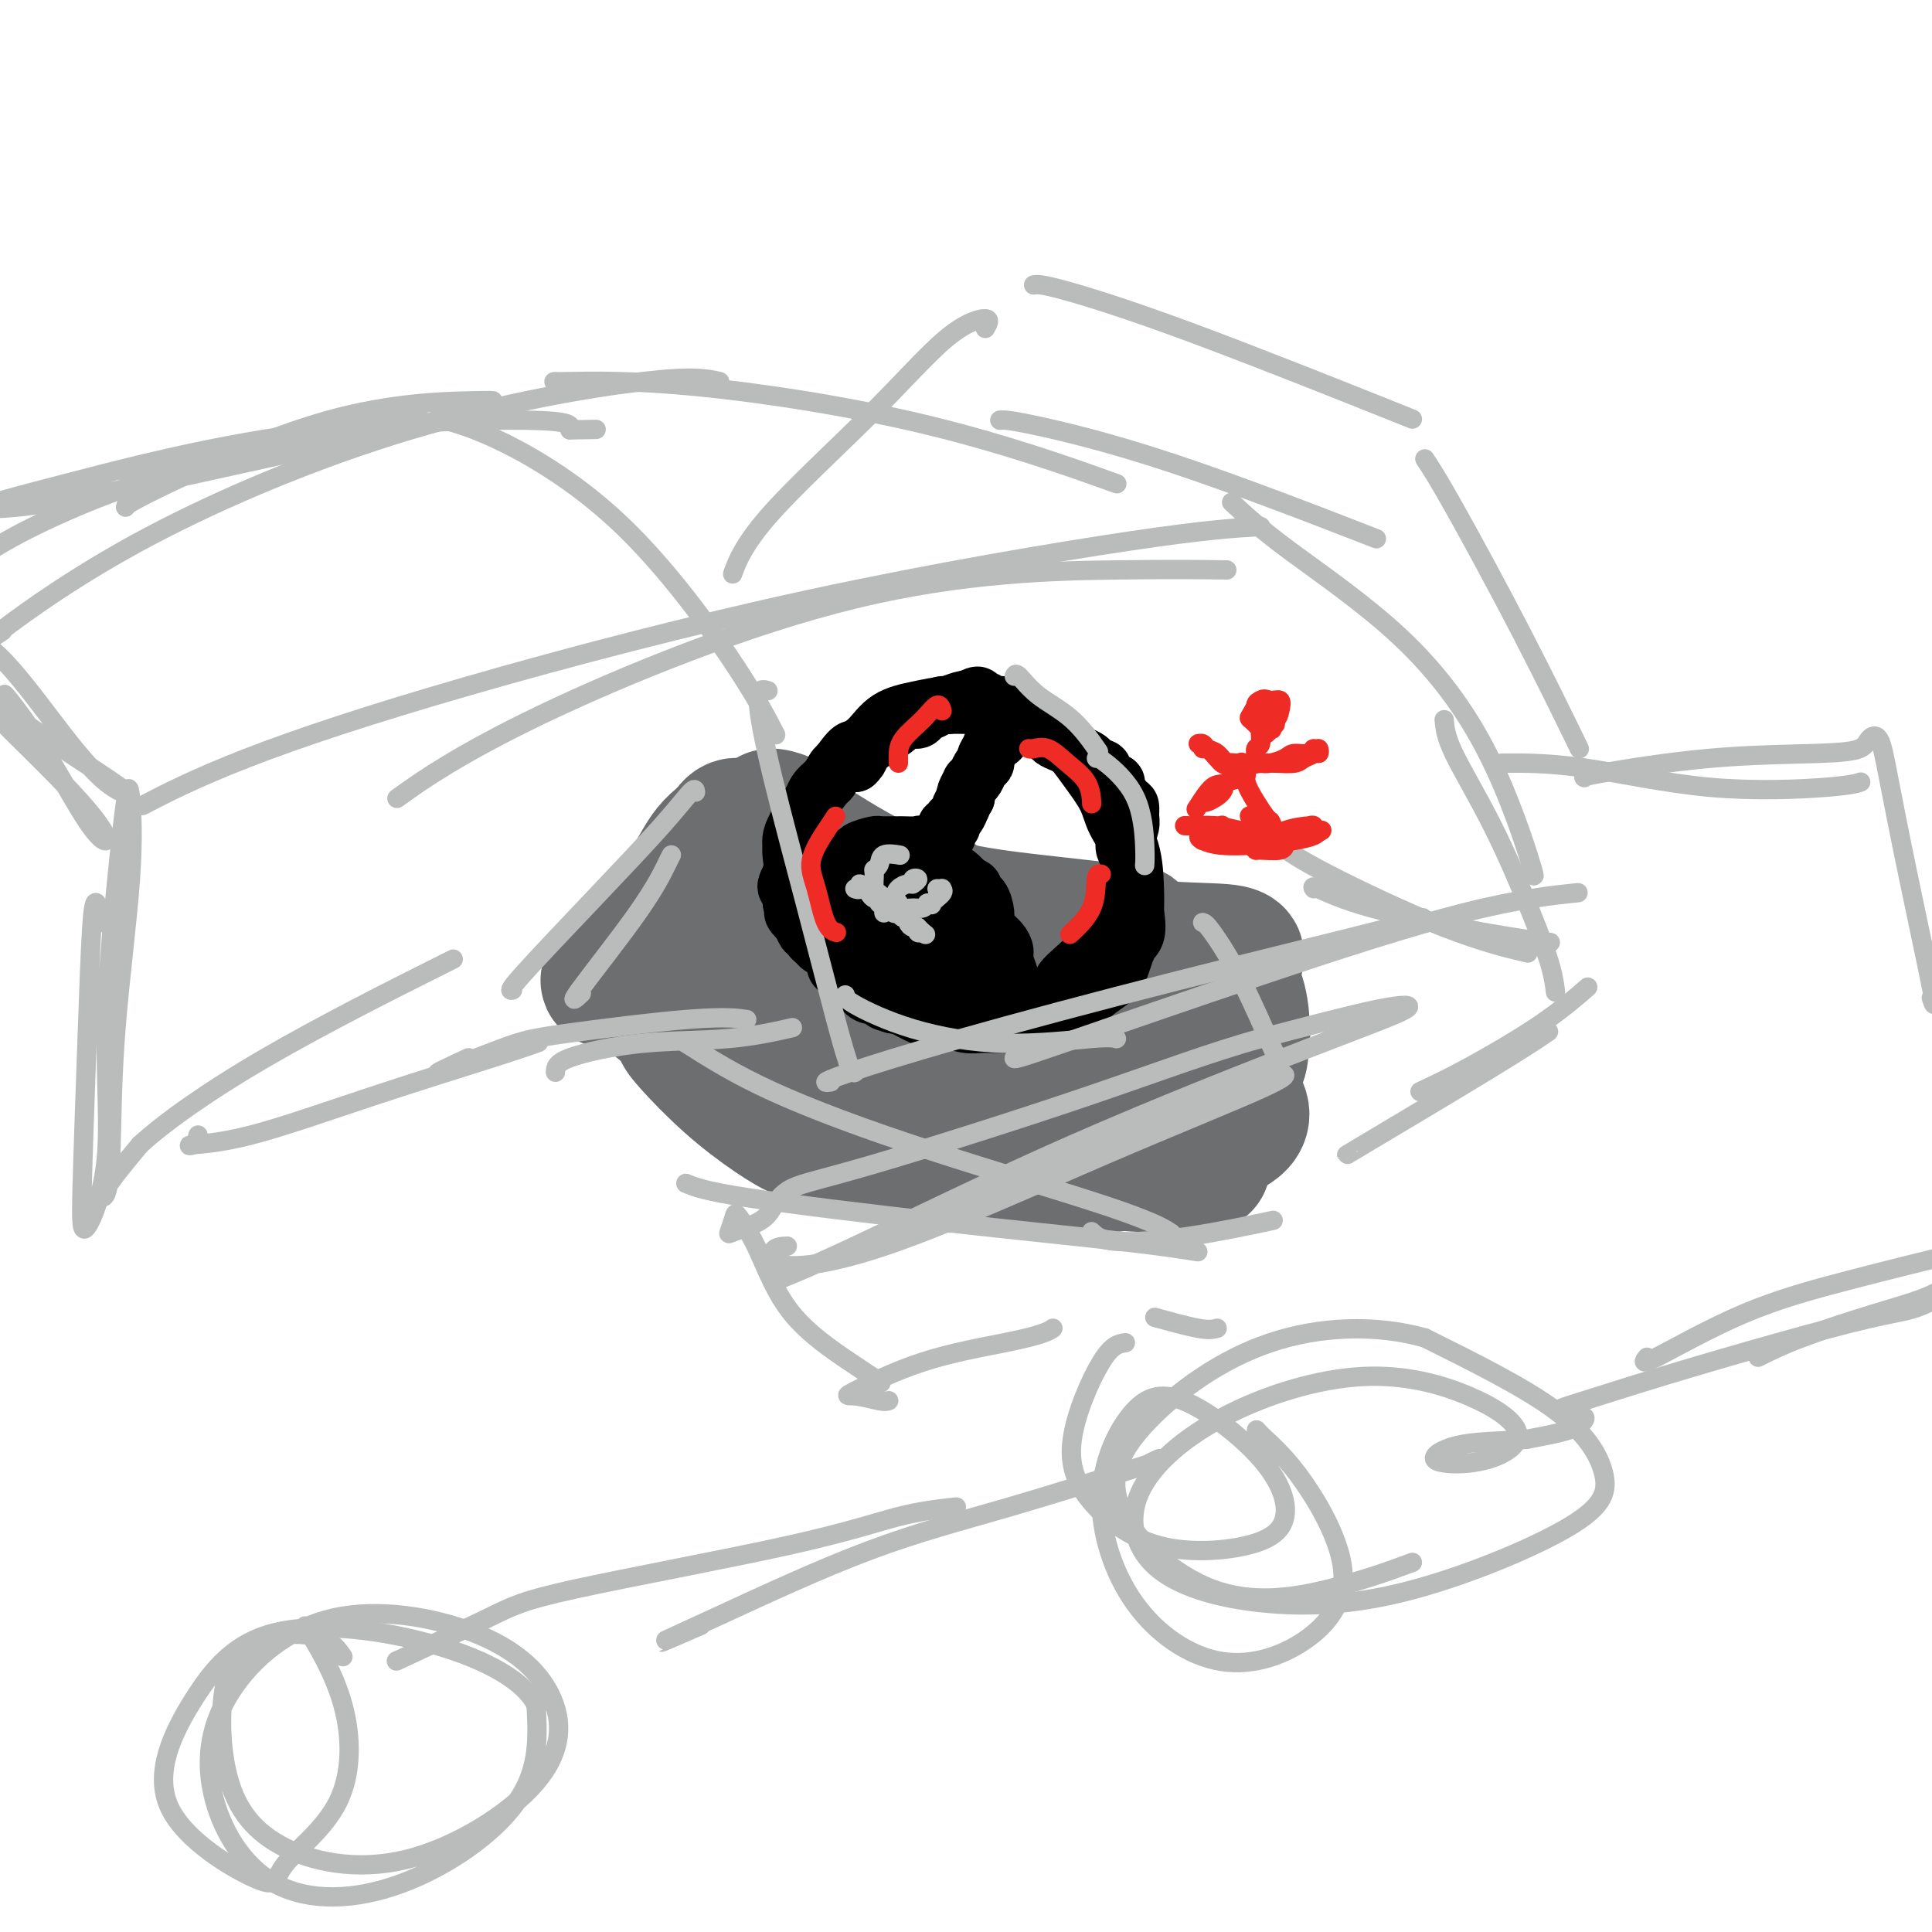 <svg viewBox='0 0 400 400' version='1.1' xmlns='http://www.w3.org/2000/svg' xmlns:xlink='http://www.w3.org/1999/xlink'><g fill='none' stroke='#6D6E70' stroke-width='28' stroke-linecap='round' stroke-linejoin='round'><path d='M164,171c-0.115,-0.298 -0.229,-0.597 -1,-1c-0.771,-0.403 -2.198,-0.912 -3,-1c-0.802,-0.088 -0.980,0.243 0,1c0.980,0.757 3.117,1.940 8,5c4.883,3.060 12.513,7.997 21,11c8.487,3.003 17.832,4.073 26,5c8.168,0.927 15.161,1.711 18,2c2.839,0.289 1.526,0.083 1,0c-0.526,-0.083 -0.263,-0.041 0,0'/><path d='M195,187c-0.506,0.085 -1.011,0.170 1,1c2.011,0.830 6.539,2.405 14,4c7.461,1.595 17.856,3.211 26,4c8.144,0.789 14.039,0.751 17,1c2.961,0.249 2.989,0.785 3,1c0.011,0.215 0.006,0.107 0,0'/><path d='M153,171c-0.542,-0.142 -1.084,-0.284 -2,1c-0.916,1.284 -2.207,3.993 -5,8c-2.793,4.007 -7.089,9.311 -9,13c-1.911,3.689 -1.438,5.762 -1,6c0.438,0.238 0.839,-1.361 1,-2c0.161,-0.639 0.080,-0.320 0,0'/><path d='M153,172c0.045,-0.276 0.091,-0.552 -1,0c-1.091,0.552 -3.318,1.933 -5,4c-1.682,2.067 -2.817,4.821 -5,8c-2.183,3.179 -5.412,6.782 -7,9c-1.588,2.218 -1.534,3.051 -1,3c0.534,-0.051 1.548,-0.987 4,-3c2.452,-2.013 6.342,-5.104 8,-7c1.658,-1.896 1.084,-2.599 0,-2c-1.084,0.599 -2.679,2.498 -5,5c-2.321,2.502 -5.368,5.606 -8,8c-2.632,2.394 -4.849,4.079 -6,5c-1.151,0.921 -1.237,1.078 -1,1c0.237,-0.078 0.795,-0.392 1,-1c0.205,-0.608 0.055,-1.510 1,-1c0.945,0.510 2.984,2.431 6,5c3.016,2.569 7.008,5.784 11,9'/><path d='M145,215c5.395,4.676 9.882,9.864 13,13c3.118,3.136 4.868,4.218 6,5c1.132,0.782 1.648,1.264 1,1c-0.648,-0.264 -2.458,-1.275 -5,-3c-2.542,-1.725 -5.814,-4.163 -9,-7c-3.186,-2.837 -6.284,-6.074 -8,-8c-1.716,-1.926 -2.049,-2.540 -2,-3c0.049,-0.460 0.481,-0.767 2,-1c1.519,-0.233 4.125,-0.392 6,-2c1.875,-1.608 3.021,-4.666 4,-8c0.979,-3.334 1.793,-6.946 2,-10c0.207,-3.054 -0.193,-5.550 -1,-6c-0.807,-0.450 -2.020,1.148 -3,4c-0.980,2.852 -1.725,6.960 -2,11c-0.275,4.040 -0.078,8.011 1,10c1.078,1.989 3.039,1.994 5,2'/><path d='M155,213c2.285,-0.927 5.497,-4.243 8,-8c2.503,-3.757 4.296,-7.955 5,-11c0.704,-3.045 0.320,-4.936 -1,-5c-1.320,-0.064 -3.576,1.698 -5,5c-1.424,3.302 -2.015,8.145 -2,13c0.015,4.855 0.635,9.721 2,12c1.365,2.279 3.476,1.971 6,1c2.524,-0.971 5.461,-2.605 8,-6c2.539,-3.395 4.680,-8.550 5,-12c0.320,-3.450 -1.181,-5.193 -3,-6c-1.819,-0.807 -3.958,-0.677 -6,2c-2.042,2.677 -3.989,7.902 -5,13c-1.011,5.098 -1.085,10.067 0,13c1.085,2.933 3.331,3.828 6,3c2.669,-0.828 5.763,-3.379 9,-7c3.237,-3.621 6.619,-8.310 10,-13'/><path d='M192,207c3.757,-5.037 3.649,-7.630 3,-10c-0.649,-2.370 -1.839,-4.517 -4,-4c-2.161,0.517 -5.291,3.699 -8,8c-2.709,4.301 -4.995,9.719 -6,14c-1.005,4.281 -0.727,7.423 1,9c1.727,1.577 4.903,1.590 8,1c3.097,-0.590 6.116,-1.782 8,-3c1.884,-1.218 2.634,-2.460 2,-3c-0.634,-0.540 -2.650,-0.377 -5,0c-2.350,0.377 -5.032,0.970 -8,2c-2.968,1.030 -6.220,2.499 -8,3c-1.780,0.501 -2.087,0.035 -1,0c1.087,-0.035 3.570,0.362 8,0c4.430,-0.362 10.808,-1.482 17,-2c6.192,-0.518 12.198,-0.434 15,0c2.802,0.434 2.401,1.217 2,2'/><path d='M216,224c5.400,0.178 -1.601,0.622 -7,2c-5.399,1.378 -9.195,3.691 -14,5c-4.805,1.309 -10.617,1.615 -14,2c-3.383,0.385 -4.337,0.848 -5,1c-0.663,0.152 -1.035,-0.007 1,0c2.035,0.007 6.477,0.181 12,0c5.523,-0.181 12.127,-0.716 17,-1c4.873,-0.284 8.017,-0.318 9,0c0.983,0.318 -0.193,0.988 -2,1c-1.807,0.012 -4.245,-0.633 -8,-1c-3.755,-0.367 -8.826,-0.457 -14,0c-5.174,0.457 -10.450,1.459 -14,2c-3.550,0.541 -5.374,0.619 -5,1c0.374,0.381 2.947,1.064 8,1c5.053,-0.064 12.587,-0.875 20,-1c7.413,-0.125 14.707,0.438 22,1'/><path d='M222,237c9.869,0.493 9.541,1.225 10,2c0.459,0.775 1.707,1.593 -1,2c-2.707,0.407 -9.367,0.402 -14,0c-4.633,-0.402 -7.239,-1.200 -10,-2c-2.761,-0.800 -5.679,-1.602 -7,-2c-1.321,-0.398 -1.047,-0.393 2,0c3.047,0.393 8.867,1.174 15,2c6.133,0.826 12.581,1.696 18,2c5.419,0.304 9.810,0.043 12,0c2.190,-0.043 2.178,0.133 2,0c-0.178,-0.133 -0.521,-0.574 -1,-1c-0.479,-0.426 -1.092,-0.838 -1,-1c0.092,-0.162 0.891,-0.074 1,0c0.109,0.074 -0.471,0.135 0,0c0.471,-0.135 1.992,-0.467 3,-2c1.008,-1.533 1.504,-4.266 2,-7'/><path d='M253,230c0.969,-3.409 0.390,-6.433 1,-9c0.610,-2.567 2.409,-4.677 3,-6c0.591,-1.323 -0.026,-1.858 0,-2c0.026,-0.142 0.696,0.108 0,2c-0.696,1.892 -2.758,5.424 -4,8c-1.242,2.576 -1.665,4.195 -2,5c-0.335,0.805 -0.582,0.795 0,0c0.582,-0.795 1.994,-2.374 3,-5c1.006,-2.626 1.605,-6.299 1,-9c-0.605,-2.701 -2.413,-4.432 -5,-5c-2.587,-0.568 -5.954,0.025 -9,2c-3.046,1.975 -5.772,5.330 -7,8c-1.228,2.670 -0.958,4.654 0,6c0.958,1.346 2.604,2.055 4,1c1.396,-1.055 2.542,-3.873 3,-6c0.458,-2.127 0.229,-3.564 0,-5'/><path d='M241,215c-0.588,-2.789 -3.557,-4.260 -7,-4c-3.443,0.260 -7.358,2.253 -10,4c-2.642,1.747 -4.009,3.249 -4,5c0.009,1.751 1.394,3.753 3,4c1.606,0.247 3.432,-1.260 5,-3c1.568,-1.740 2.879,-3.712 2,-6c-0.879,-2.288 -3.949,-4.893 -7,-6c-3.051,-1.107 -6.083,-0.717 -9,1c-2.917,1.717 -5.720,4.763 -7,8c-1.280,3.237 -1.039,6.667 1,9c2.039,2.333 5.874,3.570 9,3c3.126,-0.570 5.542,-2.945 7,-5c1.458,-2.055 1.958,-3.788 1,-6c-0.958,-2.212 -3.373,-4.903 -6,-6c-2.627,-1.097 -5.465,-0.599 -7,1c-1.535,1.599 -1.768,4.300 -2,7'/><path d='M210,221c0.770,2.641 3.695,5.744 6,7c2.305,1.256 3.989,0.665 6,-1c2.011,-1.665 4.349,-4.406 5,-7c0.651,-2.594 -0.384,-5.042 -3,-7c-2.616,-1.958 -6.814,-3.425 -10,-3c-3.186,0.425 -5.359,2.741 -6,6c-0.641,3.259 0.252,7.461 3,10c2.748,2.539 7.352,3.414 11,3c3.648,-0.414 6.341,-2.119 8,-4c1.659,-1.881 2.283,-3.939 1,-6c-1.283,-2.061 -4.473,-4.127 -7,-4c-2.527,0.127 -4.390,2.446 -4,5c0.390,2.554 3.032,5.344 6,8c2.968,2.656 6.261,5.176 9,5c2.739,-0.176 4.926,-3.050 6,-5c1.074,-1.950 1.037,-2.975 1,-4'/><path d='M242,224c0.739,-1.540 -0.914,-0.891 -2,0c-1.086,0.891 -1.604,2.025 0,4c1.604,1.975 5.331,4.791 8,6c2.669,1.209 4.279,0.810 6,0c1.721,-0.810 3.551,-2.033 3,-4c-0.551,-1.967 -3.485,-4.680 -6,-6c-2.515,-1.320 -4.611,-1.247 -6,-1c-1.389,0.247 -2.072,0.669 -2,2c0.072,1.331 0.898,3.573 2,5c1.102,1.427 2.479,2.040 3,2c0.521,-0.040 0.187,-0.733 0,-2c-0.187,-1.267 -0.227,-3.107 -1,-5c-0.773,-1.893 -2.279,-3.837 -3,-5c-0.721,-1.163 -0.656,-1.544 0,-1c0.656,0.544 1.902,2.013 3,3c1.098,0.987 2.049,1.494 3,2'/><path d='M250,224c1.318,0.469 1.612,-0.359 2,-2c0.388,-1.641 0.869,-4.094 0,-7c-0.869,-2.906 -3.088,-6.266 -4,-8c-0.912,-1.734 -0.518,-1.844 0,-1c0.518,0.844 1.159,2.640 2,5c0.841,2.360 1.881,5.282 3,7c1.119,1.718 2.318,2.230 3,2c0.682,-0.230 0.846,-1.204 1,-3c0.154,-1.796 0.297,-4.415 0,-7c-0.297,-2.585 -1.035,-5.135 -2,-6c-0.965,-0.865 -2.157,-0.046 -2,2c0.157,2.046 1.664,5.319 2,9c0.336,3.681 -0.497,7.770 -1,10c-0.503,2.230 -0.674,2.600 -1,3c-0.326,0.400 -0.807,0.828 -1,1c-0.193,0.172 -0.096,0.086 0,0'/></g>
<g fill='none' stroke='#000000' stroke-width='12' stroke-linecap='round' stroke-linejoin='round'><path d='M167,188c-0.339,-0.031 -0.678,-0.063 -1,0c-0.322,0.063 -0.626,0.220 -1,0c-0.374,-0.220 -0.819,-0.817 -1,-1c-0.181,-0.183 -0.097,0.048 0,0c0.097,-0.048 0.209,-0.376 0,-1c-0.209,-0.624 -0.737,-1.544 -1,-2c-0.263,-0.456 -0.260,-0.447 0,-1c0.260,-0.553 0.779,-1.669 1,-3c0.221,-1.331 0.145,-2.876 0,-4c-0.145,-1.124 -0.359,-1.826 0,-3c0.359,-1.174 1.292,-2.820 2,-4c0.708,-1.180 1.191,-1.895 2,-3c0.809,-1.105 1.946,-2.602 3,-4c1.054,-1.398 2.027,-2.699 3,-4'/><path d='M174,158c2.089,-2.936 2.311,-2.776 3,-3c0.689,-0.224 1.845,-0.830 3,-2c1.155,-1.170 2.307,-2.902 4,-4c1.693,-1.098 3.925,-1.561 6,-2c2.075,-0.439 3.992,-0.856 6,-1c2.008,-0.144 4.105,-0.017 6,0c1.895,0.017 3.587,-0.076 5,0c1.413,0.076 2.546,0.323 4,1c1.454,0.677 3.228,1.786 5,3c1.772,1.214 3.543,2.533 5,4c1.457,1.467 2.601,3.081 4,5c1.399,1.919 3.055,4.144 4,6c0.945,1.856 1.181,3.343 2,5c0.819,1.657 2.220,3.485 3,6c0.780,2.515 0.937,5.719 1,8c0.063,2.281 0.031,3.641 0,5'/><path d='M235,189c0.803,4.809 -0.188,4.830 -1,6c-0.812,1.170 -1.444,3.489 -2,5c-0.556,1.511 -1.038,2.212 -2,3c-0.962,0.788 -2.406,1.661 -4,3c-1.594,1.339 -3.337,3.143 -5,4c-1.663,0.857 -3.246,0.765 -5,1c-1.754,0.235 -3.679,0.796 -5,1c-1.321,0.204 -2.037,0.051 -3,0c-0.963,-0.051 -2.173,0.001 -3,0c-0.827,-0.001 -1.273,-0.055 -2,0c-0.727,0.055 -1.736,0.217 -3,0c-1.264,-0.217 -2.783,-0.815 -4,-1c-1.217,-0.185 -2.130,0.043 -3,0c-0.870,-0.043 -1.696,-0.358 -3,-1c-1.304,-0.642 -3.087,-1.612 -4,-2c-0.913,-0.388 -0.957,-0.194 -1,0'/><path d='M185,208c-2.737,-0.778 -2.080,-0.724 -2,-1c0.080,-0.276 -0.416,-0.882 -1,-1c-0.584,-0.118 -1.255,0.252 -2,0c-0.745,-0.252 -1.562,-1.127 -2,-2c-0.438,-0.873 -0.495,-1.743 -1,-2c-0.505,-0.257 -1.458,0.100 -2,0c-0.542,-0.100 -0.674,-0.657 -1,-1c-0.326,-0.343 -0.847,-0.473 -1,-1c-0.153,-0.527 0.060,-1.450 0,-2c-0.060,-0.550 -0.394,-0.726 -1,-1c-0.606,-0.274 -1.486,-0.646 -2,-1c-0.514,-0.354 -0.663,-0.689 -1,-1c-0.337,-0.311 -0.864,-0.599 -1,-1c-0.136,-0.401 0.117,-0.916 0,-1c-0.117,-0.084 -0.605,0.262 -1,0c-0.395,-0.262 -0.698,-1.131 -1,-2'/><path d='M166,191c-3.100,-3.008 -1.349,-2.026 -1,-2c0.349,0.026 -0.705,-0.902 -1,-2c-0.295,-1.098 0.168,-2.366 0,-3c-0.168,-0.634 -0.968,-0.634 -1,-1c-0.032,-0.366 0.703,-1.099 1,-2c0.297,-0.901 0.156,-1.970 0,-3c-0.156,-1.030 -0.327,-2.023 0,-3c0.327,-0.977 1.152,-1.939 2,-3c0.848,-1.061 1.719,-2.220 2,-3c0.281,-0.780 -0.028,-1.182 0,-2c0.028,-0.818 0.392,-2.051 1,-3c0.608,-0.949 1.461,-1.613 2,-2c0.539,-0.387 0.763,-0.495 1,-1c0.237,-0.505 0.487,-1.405 1,-2c0.513,-0.595 1.289,-0.884 2,-1c0.711,-0.116 1.355,-0.058 2,0'/><path d='M177,158c1.416,-1.332 0.957,-1.663 1,-2c0.043,-0.337 0.588,-0.682 1,-1c0.412,-0.318 0.692,-0.610 1,-1c0.308,-0.390 0.645,-0.878 1,-1c0.355,-0.122 0.728,0.121 1,0c0.272,-0.121 0.444,-0.606 1,-1c0.556,-0.394 1.496,-0.697 2,-1c0.504,-0.303 0.571,-0.606 1,-1c0.429,-0.394 1.218,-0.880 2,-1c0.782,-0.120 1.555,0.127 2,0c0.445,-0.127 0.560,-0.626 1,-1c0.440,-0.374 1.203,-0.622 2,-1c0.797,-0.378 1.626,-0.885 2,-1c0.374,-0.115 0.293,0.161 1,0c0.707,-0.161 2.202,-0.760 3,-1c0.798,-0.240 0.899,-0.120 1,0'/><path d='M200,145c3.894,-1.994 2.129,-0.479 2,0c-0.129,0.479 1.379,-0.079 2,0c0.621,0.079 0.355,0.796 1,1c0.645,0.204 2.199,-0.105 3,0c0.801,0.105 0.847,0.623 1,1c0.153,0.377 0.412,0.612 1,1c0.588,0.388 1.505,0.930 2,1c0.495,0.070 0.569,-0.332 1,0c0.431,0.332 1.219,1.398 2,2c0.781,0.602 1.556,0.739 2,1c0.444,0.261 0.556,0.647 1,1c0.444,0.353 1.218,0.672 2,1c0.782,0.328 1.570,0.665 2,1c0.430,0.335 0.500,0.667 1,1c0.500,0.333 1.428,0.667 2,1c0.572,0.333 0.786,0.667 1,1'/><path d='M226,158c3.211,1.977 2.240,0.919 2,1c-0.240,0.081 0.251,1.302 1,2c0.749,0.698 1.756,0.873 2,1c0.244,0.127 -0.273,0.207 0,1c0.273,0.793 1.338,2.299 2,3c0.662,0.701 0.923,0.596 1,1c0.077,0.404 -0.028,1.316 0,2c0.028,0.684 0.190,1.141 0,2c-0.190,0.859 -0.731,2.121 -1,3c-0.269,0.879 -0.267,1.375 0,2c0.267,0.625 0.798,1.380 1,2c0.202,0.620 0.073,1.105 0,2c-0.073,0.895 -0.092,2.199 0,3c0.092,0.801 0.294,1.100 0,2c-0.294,0.900 -1.084,2.400 -2,4c-0.916,1.600 -1.958,3.300 -3,5'/><path d='M229,194c-2.524,3.393 -6.333,6.375 -8,8c-1.667,1.625 -1.190,1.893 -1,2c0.190,0.107 0.095,0.054 0,0'/><path d='M208,152c-0.032,-0.440 -0.064,-0.880 0,-1c0.064,-0.120 0.225,0.079 0,0c-0.225,-0.079 -0.835,-0.435 -1,0c-0.165,0.435 0.114,1.661 0,2c-0.114,0.339 -0.622,-0.208 -1,0c-0.378,0.208 -0.626,1.173 -1,2c-0.374,0.827 -0.875,1.518 -1,2c-0.125,0.482 0.125,0.754 0,1c-0.125,0.246 -0.626,0.465 -1,1c-0.374,0.535 -0.622,1.386 -1,2c-0.378,0.614 -0.885,0.989 -1,1c-0.115,0.011 0.161,-0.343 0,0c-0.161,0.343 -0.760,1.384 -1,2c-0.240,0.616 -0.120,0.808 0,1'/><path d='M200,165c-1.476,2.493 -1.165,2.227 -1,2c0.165,-0.227 0.184,-0.415 0,0c-0.184,0.415 -0.571,1.435 -1,2c-0.429,0.565 -0.898,0.677 -1,1c-0.102,0.323 0.165,0.856 0,1c-0.165,0.144 -0.762,-0.102 -1,0c-0.238,0.102 -0.116,0.553 0,1c0.116,0.447 0.227,0.891 0,1c-0.227,0.109 -0.793,-0.115 -1,0c-0.207,0.115 -0.055,0.570 0,1c0.055,0.430 0.012,0.833 0,1c-0.012,0.167 0.007,0.096 0,0c-0.007,-0.096 -0.040,-0.218 0,0c0.040,0.218 0.154,0.777 0,1c-0.154,0.223 -0.577,0.112 -1,0'/><path d='M194,176c-0.883,1.880 -0.089,1.079 0,1c0.089,-0.079 -0.527,0.564 -1,1c-0.473,0.436 -0.804,0.664 -1,1c-0.196,0.336 -0.259,0.781 0,1c0.259,0.219 0.838,0.214 1,0c0.162,-0.214 -0.093,-0.635 0,-1c0.093,-0.365 0.533,-0.672 1,-1c0.467,-0.328 0.960,-0.675 1,-1c0.040,-0.325 -0.374,-0.626 -1,-1c-0.626,-0.374 -1.465,-0.821 -2,-1c-0.535,-0.179 -0.768,-0.089 -1,0'/><path d='M191,175c-0.672,-0.309 -0.351,-0.083 -1,0c-0.649,0.083 -2.269,0.022 -3,0c-0.731,-0.022 -0.575,-0.007 -1,0c-0.425,0.007 -1.431,0.005 -2,0c-0.569,-0.005 -0.699,-0.012 -1,0c-0.301,0.012 -0.771,0.045 -1,0c-0.229,-0.045 -0.217,-0.167 -1,0c-0.783,0.167 -2.360,0.623 -3,1c-0.640,0.377 -0.341,0.676 -1,1c-0.659,0.324 -2.275,0.674 -3,1c-0.725,0.326 -0.559,0.628 -1,1c-0.441,0.372 -1.488,0.815 -2,1c-0.512,0.185 -0.488,0.111 -1,0c-0.512,-0.111 -1.561,-0.261 -2,0c-0.439,0.261 -0.268,0.932 0,1c0.268,0.068 0.634,-0.466 1,-1'/><path d='M169,180c-2.884,0.806 0.905,0.320 3,0c2.095,-0.320 2.496,-0.474 3,-1c0.504,-0.526 1.113,-1.423 2,-2c0.887,-0.577 2.054,-0.834 3,-1c0.946,-0.166 1.671,-0.242 2,0c0.329,0.242 0.263,0.801 1,1c0.737,0.199 2.278,0.039 3,0c0.722,-0.039 0.626,0.045 1,0c0.374,-0.045 1.217,-0.218 2,0c0.783,0.218 1.504,0.828 2,1c0.496,0.172 0.766,-0.095 1,0c0.234,0.095 0.433,0.553 1,1c0.567,0.447 1.503,0.883 2,1c0.497,0.117 0.557,-0.084 1,0c0.443,0.084 1.269,0.453 2,1c0.731,0.547 1.365,1.274 2,2'/><path d='M200,183c3.061,1.254 0.715,0.888 0,1c-0.715,0.112 0.203,0.701 1,1c0.797,0.299 1.474,0.306 2,1c0.526,0.694 0.901,2.073 1,3c0.099,0.927 -0.080,1.402 0,2c0.080,0.598 0.418,1.320 1,2c0.582,0.680 1.409,1.319 2,2c0.591,0.681 0.947,1.404 1,2c0.053,0.596 -0.197,1.063 0,2c0.197,0.937 0.842,2.342 1,3c0.158,0.658 -0.170,0.569 0,1c0.170,0.431 0.839,1.384 1,2c0.161,0.616 -0.188,0.897 0,1c0.188,0.103 0.911,0.030 1,0c0.089,-0.030 -0.455,-0.015 -1,0'/><path d='M210,206c1.340,3.487 -0.309,0.703 -1,-1c-0.691,-1.703 -0.424,-2.327 -1,-3c-0.576,-0.673 -1.995,-1.395 -3,-3c-1.005,-1.605 -1.596,-4.093 -3,-6c-1.404,-1.907 -3.622,-3.233 -5,-4c-1.378,-0.767 -1.918,-0.975 -3,-1c-1.082,-0.025 -2.708,0.132 -3,1c-0.292,0.868 0.749,2.448 2,4c1.251,1.552 2.711,3.075 4,4c1.289,0.925 2.408,1.252 3,1c0.592,-0.252 0.657,-1.084 0,-2c-0.657,-0.916 -2.035,-1.917 -4,-4c-1.965,-2.083 -4.516,-5.249 -7,-7c-2.484,-1.751 -4.899,-2.087 -7,-2c-2.101,0.087 -3.886,0.596 -5,2c-1.114,1.404 -1.557,3.702 -2,6'/><path d='M175,191c0.714,2.013 3.500,4.046 7,5c3.500,0.954 7.715,0.831 10,1c2.285,0.169 2.641,0.632 3,0c0.359,-0.632 0.720,-2.358 0,-4c-0.720,-1.642 -2.523,-3.200 -5,-5c-2.477,-1.800 -5.629,-3.841 -8,-5c-2.371,-1.159 -3.963,-1.436 -5,-1c-1.037,0.436 -1.520,1.585 -1,4c0.520,2.415 2.042,6.097 4,9c1.958,2.903 4.353,5.029 7,6c2.647,0.971 5.548,0.787 8,1c2.452,0.213 4.455,0.822 5,0c0.545,-0.822 -0.369,-3.076 -2,-5c-1.631,-1.924 -3.977,-3.518 -6,-5c-2.023,-1.482 -3.721,-2.852 -5,-3c-1.279,-0.148 -2.140,0.926 -3,2'/><path d='M184,191c-1.518,0.646 -1.314,2.761 0,5c1.314,2.239 3.736,4.603 6,6c2.264,1.397 4.369,1.829 6,2c1.631,0.171 2.787,0.083 3,-1c0.213,-1.083 -0.517,-3.159 -2,-5c-1.483,-1.841 -3.720,-3.447 -6,-5c-2.280,-1.553 -4.604,-3.054 -6,-3c-1.396,0.054 -1.864,1.663 -1,4c0.864,2.337 3.059,5.403 5,7c1.941,1.597 3.627,1.726 5,2c1.373,0.274 2.432,0.694 3,0c0.568,-0.694 0.644,-2.501 0,-4c-0.644,-1.499 -2.008,-2.691 -4,-4c-1.992,-1.309 -4.613,-2.737 -6,-3c-1.387,-0.263 -1.539,0.639 -1,2c0.539,1.361 1.770,3.180 3,5'/><path d='M189,199c1.319,1.915 3.617,3.202 5,4c1.383,0.798 1.850,1.107 2,0c0.150,-1.107 -0.019,-3.629 0,-5c0.019,-1.371 0.224,-1.592 -1,-2c-1.224,-0.408 -3.879,-1.004 -5,-1c-1.121,0.004 -0.709,0.607 0,2c0.709,1.393 1.715,3.577 3,5c1.285,1.423 2.850,2.086 4,2c1.150,-0.086 1.884,-0.919 2,-2c0.116,-1.081 -0.386,-2.408 -2,-4c-1.614,-1.592 -4.340,-3.447 -6,-4c-1.660,-0.553 -2.255,0.197 -3,1c-0.745,0.803 -1.642,1.658 -2,2c-0.358,0.342 -0.179,0.171 0,0'/></g>
<g fill='none' stroke='#BABBBB' stroke-width='4' stroke-linecap='round' stroke-linejoin='round'><path d='M177,184c0.416,0.145 0.833,0.290 1,0c0.167,-0.290 0.086,-1.016 0,-1c-0.086,0.016 -0.177,0.774 0,1c0.177,0.226 0.621,-0.079 1,0c0.379,0.079 0.693,0.543 1,1c0.307,0.457 0.608,0.906 1,1c0.392,0.094 0.875,-0.167 1,0c0.125,0.167 -0.107,0.762 0,1c0.107,0.238 0.554,0.119 1,0'/><path d='M183,187c1.089,0.707 0.813,0.973 1,1c0.187,0.027 0.837,-0.185 1,0c0.163,0.185 -0.163,0.767 0,1c0.163,0.233 0.813,0.118 1,0c0.187,-0.118 -0.091,-0.238 0,0c0.091,0.238 0.550,0.833 1,1c0.450,0.167 0.890,-0.095 1,0c0.110,0.095 -0.112,0.548 0,1c0.112,0.452 0.556,0.905 1,1c0.444,0.095 0.889,-0.167 1,0c0.111,0.167 -0.111,0.762 0,1c0.111,0.238 0.556,0.119 1,0'/><path d='M191,193c1.236,0.927 0.328,0.245 0,0c-0.328,-0.245 -0.074,-0.052 0,0c0.074,0.052 -0.032,-0.038 0,0c0.032,0.038 0.201,0.202 0,0c-0.201,-0.202 -0.772,-0.772 -1,-1c-0.228,-0.228 -0.114,-0.114 0,0'/><path d='M186,177c0.318,0.053 0.635,0.106 0,0c-0.635,-0.106 -2.224,-0.372 -3,0c-0.776,0.372 -0.741,1.381 -1,2c-0.259,0.619 -0.814,0.848 -1,1c-0.186,0.152 -0.005,0.226 0,1c0.005,0.774 -0.166,2.246 0,3c0.166,0.754 0.671,0.789 1,1c0.329,0.211 0.483,0.596 1,1c0.517,0.404 1.398,0.826 2,1c0.602,0.174 0.924,0.100 1,0c0.076,-0.100 -0.096,-0.226 0,0c0.096,0.226 0.459,0.803 1,1c0.541,0.197 1.261,0.015 2,0c0.739,-0.015 1.497,0.139 2,0c0.503,-0.139 0.752,-0.569 1,-1'/><path d='M192,187c1.806,0.569 0.820,0.492 1,0c0.180,-0.492 1.526,-1.400 2,-2c0.474,-0.600 0.075,-0.893 0,-1c-0.075,-0.107 0.172,-0.029 0,0c-0.172,0.029 -0.763,0.008 -1,0c-0.237,-0.008 -0.118,-0.004 0,0'/><path d='M189,183c0.540,-0.391 1.080,-0.782 1,-1c-0.080,-0.218 -0.781,-0.263 -1,0c-0.219,0.263 0.044,0.833 0,1c-0.044,0.167 -0.394,-0.071 -1,0c-0.606,0.071 -1.469,0.450 -2,1c-0.531,0.550 -0.730,1.271 -1,2c-0.270,0.729 -0.611,1.465 -1,2c-0.389,0.535 -0.825,0.867 -1,1c-0.175,0.133 -0.087,0.066 0,0'/><path d='M210,140c0.142,-0.349 0.284,-0.699 1,0c0.716,0.699 2.006,2.445 4,4c1.994,1.555 4.691,2.919 7,5c2.309,2.081 4.231,4.880 5,6c0.769,1.120 0.384,0.560 0,0'/><path d='M227,157c0.226,-0.099 0.453,-0.198 2,1c1.547,1.198 4.415,3.692 6,7c1.585,3.308 1.888,7.429 2,10c0.112,2.571 0.032,3.592 0,4c-0.032,0.408 -0.016,0.204 0,0'/><path d='M175,206c-0.073,0.378 -0.145,0.756 2,2c2.145,1.244 6.509,3.353 12,5c5.491,1.647 12.111,2.833 19,3c6.889,0.167 14.047,-0.686 18,-1c3.953,-0.314 4.701,-0.090 5,0c0.299,0.090 0.150,0.045 0,0'/><path d='M144,164c-0.050,-0.461 -0.101,-0.922 -1,0c-0.899,0.922 -2.647,3.228 -6,7c-3.353,3.772 -8.311,9.011 -14,15c-5.689,5.989 -12.109,12.728 -15,16c-2.891,3.272 -2.255,3.078 -2,3c0.255,-0.078 0.127,-0.039 0,0'/><path d='M139,177c-0.107,0.190 -0.214,0.380 -1,2c-0.786,1.620 -2.252,4.671 -6,10c-3.748,5.329 -9.778,12.935 -12,16c-2.222,3.065 -0.635,1.590 0,1c0.635,-0.590 0.317,-0.295 0,0'/><path d='M249,191c0.340,0.091 0.679,0.182 2,2c1.321,1.818 3.622,5.364 6,10c2.378,4.636 4.833,10.364 6,13c1.167,2.636 1.048,2.182 1,2c-0.048,-0.182 -0.024,-0.091 0,0'/><path d='M226,255c0.893,0.869 1.786,1.738 5,2c3.214,0.262 8.750,-0.083 15,-1c6.250,-0.917 13.214,-2.405 16,-3c2.786,-0.595 1.393,-0.298 0,0'/><path d='M142,245c1.967,0.807 3.933,1.614 13,3c9.067,1.386 25.234,3.351 40,5c14.766,1.649 28.129,2.982 37,4c8.871,1.018 13.249,1.719 15,2c1.751,0.281 0.876,0.140 0,0'/><path d='M142,216c5.040,3.191 10.080,6.383 18,10c7.920,3.617 18.721,7.660 32,12c13.279,4.340 29.037,8.976 38,12c8.963,3.024 11.132,4.435 12,5c0.868,0.565 0.434,0.282 0,0'/><path d='M265,175c1.988,1.440 3.976,2.881 10,6c6.024,3.119 16.083,7.917 24,11c7.917,3.083 13.690,4.452 16,5c2.310,0.548 1.155,0.274 0,0'/><path d='M279,239c-0.387,0.220 -0.774,0.440 5,-3c5.774,-3.440 17.708,-10.542 25,-15c7.292,-4.458 9.940,-6.274 11,-7c1.060,-0.726 0.530,-0.363 0,0'/><path d='M294,226c2.798,-1.304 5.595,-2.607 10,-5c4.405,-2.393 10.417,-5.875 15,-9c4.583,-3.125 7.738,-5.893 9,-7c1.262,-1.107 0.631,-0.554 0,0'/><path d='M272,184c-0.230,-0.317 -0.459,-0.635 1,0c1.459,0.635 4.608,2.222 11,4c6.392,1.778 16.029,3.748 23,5c6.971,1.252 11.278,1.786 13,2c1.722,0.214 0.861,0.107 0,0'/><path d='M204,68c0.576,-0.960 1.152,-1.920 0,-2c-1.152,-0.080 -4.032,0.719 -8,4c-3.968,3.281 -9.022,9.044 -16,16c-6.978,6.956 -15.879,15.103 -21,21c-5.121,5.897 -6.463,9.542 -7,11c-0.537,1.458 -0.268,0.729 0,0'/><path d='M214,59c0.702,-0.119 1.405,-0.238 6,1c4.595,1.238 13.083,3.833 27,9c13.917,5.167 33.262,12.905 41,16c7.738,3.095 3.869,1.548 0,0'/><path d='M295,95c1.280,1.940 2.560,3.881 6,10c3.440,6.119 9.042,16.417 14,26c4.958,9.583 9.274,18.452 11,22c1.726,3.548 0.863,1.774 0,0'/><path d='M91,87c-0.481,-0.238 -0.962,-0.475 1,0c1.962,0.475 6.365,1.663 13,5c6.635,3.337 15.500,8.822 24,17c8.500,8.178 16.635,19.048 22,27c5.365,7.952 7.962,12.986 9,15c1.038,2.014 0.519,1.007 0,0'/><path d='M115,79c-0.509,0.041 -1.018,0.083 3,0c4.018,-0.083 12.561,-0.290 26,1c13.439,1.290 31.772,4.078 48,8c16.228,3.922 30.351,8.978 36,11c5.649,2.022 2.825,1.011 0,0'/><path d='M207,87c0.810,-0.065 1.619,-0.131 7,1c5.381,1.131 15.333,3.458 29,8c13.667,4.542 31.048,11.298 38,14c6.952,2.702 3.476,1.351 0,0'/><path d='M255,104c2.940,2.732 5.880,5.463 12,10c6.120,4.537 15.419,10.879 23,18c7.581,7.121 13.444,15.022 18,24c4.556,8.978 7.803,19.032 9,23c1.197,3.968 0.342,1.848 0,1c-0.342,-0.848 -0.171,-0.424 0,0'/><path d='M299,149c0.152,1.727 0.303,3.455 2,7c1.697,3.545 4.938,8.909 8,15c3.062,6.091 5.944,12.911 8,18c2.056,5.089 3.284,8.447 4,11c0.716,2.553 0.919,4.301 1,5c0.081,0.699 0.041,0.350 0,0'/><path d='M254,118c-5.352,-0.080 -10.705,-0.159 -23,0c-12.295,0.159 -31.533,0.558 -54,6c-22.467,5.442 -48.164,15.927 -65,24c-16.836,8.073 -24.810,13.735 -28,16c-3.190,2.265 -1.595,1.132 0,0'/><path d='M261,109c-5.761,0.353 -11.521,0.705 -27,3c-15.479,2.295 -40.675,6.532 -66,12c-25.325,5.468 -50.778,12.167 -71,18c-20.222,5.833 -35.214,10.801 -46,15c-10.786,4.199 -17.368,7.628 -20,9c-2.632,1.372 -1.316,0.686 0,0'/><path d='M149,79c-2.724,-0.617 -5.447,-1.234 -16,0c-10.553,1.234 -28.935,4.320 -48,10c-19.065,5.680 -38.811,13.956 -54,22c-15.189,8.044 -25.820,15.858 -30,19c-4.180,3.142 -1.909,1.612 -1,1c0.909,-0.612 0.454,-0.306 0,0'/><path d='M102,83c0.166,-0.061 0.332,-0.121 -5,0c-5.332,0.121 -16.161,0.424 -29,4c-12.839,3.576 -27.687,10.424 -35,14c-7.313,3.576 -7.089,3.879 -7,4c0.089,0.121 0.045,0.061 0,0'/><path d='M1,144c-0.131,-0.292 -0.262,-0.584 1,1c1.262,1.584 3.916,5.046 7,10c3.084,4.954 6.599,11.402 9,15c2.401,3.598 3.688,4.347 4,4c0.312,-0.347 -0.351,-1.788 -2,-4c-1.649,-2.212 -4.285,-5.195 -8,-9c-3.715,-3.805 -8.509,-8.434 -12,-12c-3.491,-3.566 -5.680,-6.071 -5,-6c0.680,0.071 4.229,2.717 9,6c4.771,3.283 10.765,7.205 15,10c4.235,2.795 6.711,4.465 7,5c0.289,0.535 -1.608,-0.064 -4,-2c-2.392,-1.936 -5.280,-5.210 -9,-10c-3.720,-4.790 -8.271,-11.097 -12,-15c-3.729,-3.903 -6.637,-5.401 -8,-6c-1.363,-0.599 -1.182,-0.300 -1,0'/><path d='M-8,131c-5.456,-5.111 -2.097,-1.390 -1,0c1.097,1.390 -0.068,0.447 -1,-1c-0.932,-1.447 -1.630,-3.399 -1,-6c0.630,-2.601 2.587,-5.851 9,-10c6.413,-4.149 17.283,-9.196 28,-13c10.717,-3.804 21.280,-6.365 32,-9c10.720,-2.635 21.597,-5.344 26,-6c4.403,-0.656 2.333,0.741 -1,2c-3.333,1.259 -7.928,2.380 -15,4c-7.072,1.620 -16.620,3.738 -27,6c-10.380,2.262 -21.593,4.668 -30,6c-8.407,1.332 -14.007,1.592 -14,1c0.007,-0.592 5.620,-2.035 17,-5c11.380,-2.965 28.525,-7.452 47,-10c18.475,-2.548 38.278,-3.157 48,-3c9.722,0.157 9.361,1.078 9,2'/><path d='M118,89c9.500,-0.167 4.750,-0.083 0,0'/><path d='M252,275c-0.800,0.222 -1.600,0.444 -4,0c-2.400,-0.444 -6.400,-1.556 -8,-2c-1.600,-0.444 -0.800,-0.222 0,0'/><path d='M233,278c-1.392,0.202 -2.784,0.404 -5,4c-2.216,3.596 -5.257,10.586 -6,16c-0.743,5.414 0.811,9.253 4,13c3.189,3.747 8.012,7.401 14,9c5.988,1.599 13.140,1.143 18,0c4.860,-1.143 7.427,-2.972 8,-6c0.573,-3.028 -0.850,-7.254 -5,-12c-4.150,-4.746 -11.029,-10.014 -16,-12c-4.971,-1.986 -8.034,-0.692 -11,3c-2.966,3.692 -5.835,9.783 -6,17c-0.165,7.217 2.374,15.560 7,22c4.626,6.440 11.339,10.977 18,12c6.661,1.023 13.270,-1.468 18,-5c4.730,-3.532 7.581,-8.105 7,-14c-0.581,-5.895 -4.595,-13.113 -8,-18c-3.405,-4.887 -6.203,-7.444 -9,-10'/><path d='M261,297c-1.500,-1.667 -0.750,-0.833 0,0'/><path d='M163,258c-1.190,0.049 -2.380,0.098 -3,1c-0.620,0.902 -0.669,2.658 3,3c3.669,0.342 11.058,-0.728 23,-5c11.942,-4.272 28.437,-11.744 43,-18c14.563,-6.256 27.192,-11.294 33,-14c5.808,-2.706 4.794,-3.079 0,-2c-4.794,1.079 -13.370,3.610 -24,8c-10.630,4.390 -23.316,10.639 -35,16c-11.684,5.361 -22.367,9.832 -30,13c-7.633,3.168 -12.217,5.031 -12,5c0.217,-0.031 5.233,-1.957 16,-7c10.767,-5.043 27.283,-13.205 45,-21c17.717,-7.795 36.636,-15.223 49,-20c12.364,-4.777 18.175,-6.901 20,-8c1.825,-1.099 -0.336,-1.171 -6,0c-5.664,1.171 -14.832,3.586 -24,6'/><path d='M261,215c-10.386,2.863 -21.350,7.022 -36,12c-14.650,4.978 -32.987,10.777 -44,14c-11.013,3.223 -14.703,3.872 -17,5c-2.297,1.128 -3.200,2.737 -4,4c-0.800,1.263 -1.495,2.180 -3,3c-1.505,0.820 -3.818,1.542 -5,2c-1.182,0.458 -1.233,0.653 -1,0c0.233,-0.653 0.749,-2.152 1,-3c0.251,-0.848 0.236,-1.043 1,0c0.764,1.043 2.307,3.324 4,7c1.693,3.676 3.536,8.748 7,13c3.464,4.252 8.548,7.683 12,10c3.452,2.317 5.272,3.519 6,4c0.728,0.481 0.364,0.240 0,0'/><path d='M184,290c-0.360,0.124 -0.720,0.248 -2,0c-1.280,-0.248 -3.479,-0.868 -5,-1c-1.521,-0.132 -2.365,0.224 0,-1c2.365,-1.224 7.940,-4.027 14,-6c6.060,-1.973 12.604,-3.117 17,-4c4.396,-0.883 6.645,-1.507 8,-2c1.355,-0.493 1.816,-0.855 2,-1c0.184,-0.145 0.092,-0.072 0,0'/><path d='M311,158c-0.244,0.006 -0.489,0.012 2,0c2.489,-0.012 7.711,-0.042 15,1c7.289,1.042 16.644,3.156 26,4c9.356,0.844 18.711,0.420 24,0c5.289,-0.420 6.511,-0.834 7,-1c0.489,-0.166 0.244,-0.083 0,0'/><path d='M328,161c-0.203,-0.109 -0.406,-0.218 4,-1c4.406,-0.782 13.421,-2.238 22,-3c8.579,-0.762 16.720,-0.829 22,-1c5.280,-0.171 7.698,-0.447 9,-1c1.302,-0.553 1.488,-1.385 2,-2c0.512,-0.615 1.349,-1.013 2,0c0.651,1.013 1.116,3.437 2,8c0.884,4.563 2.185,11.264 4,20c1.815,8.736 4.142,19.506 5,24c0.858,4.494 0.245,2.713 0,2c-0.245,-0.713 -0.123,-0.356 0,0'/><path d='M341,281c-0.677,0.845 -1.355,1.691 2,0c3.355,-1.691 10.741,-5.917 18,-9c7.259,-3.083 14.389,-5.022 22,-7c7.611,-1.978 15.703,-3.994 20,-5c4.297,-1.006 4.799,-1.002 5,-1c0.201,0.002 0.100,0.001 0,0'/><path d='M364,281c2.425,-1.216 4.849,-2.433 9,-4c4.151,-1.567 10.027,-3.485 15,-5c4.973,-1.515 9.043,-2.626 12,-4c2.957,-1.374 4.801,-3.010 5,-3c0.199,0.010 -1.247,1.667 -3,3c-1.753,1.333 -3.811,2.342 -6,3c-2.189,0.658 -4.507,0.964 -9,2c-4.493,1.036 -11.162,2.803 -19,5c-7.838,2.197 -16.845,4.826 -24,7c-7.155,2.174 -12.457,3.895 -16,5c-3.543,1.105 -5.325,1.594 -5,2c0.325,0.406 2.757,0.727 4,1c1.243,0.273 1.296,0.497 1,1c-0.296,0.503 -0.942,1.287 -3,2c-2.058,0.713 -5.529,1.357 -9,2'/><path d='M316,298c-3.905,0.375 -9.166,0.312 -13,1c-3.834,0.688 -6.240,2.129 -6,3c0.240,0.871 3.126,1.174 6,1c2.874,-0.174 5.735,-0.824 8,-2c2.265,-1.176 3.935,-2.879 3,-5c-0.935,-2.121 -4.476,-4.660 -10,-7c-5.524,-2.340 -13.031,-4.482 -22,-4c-8.969,0.482 -19.401,3.589 -28,8c-8.599,4.411 -15.367,10.126 -18,16c-2.633,5.874 -1.132,11.908 4,16c5.132,4.092 13.894,6.244 23,7c9.106,0.756 18.556,0.117 30,-3c11.444,-3.117 24.882,-8.712 32,-13c7.118,-4.288 7.916,-7.270 7,-11c-0.916,-3.730 -3.548,-8.209 -10,-13c-6.452,-4.791 -16.726,-9.896 -27,-15'/><path d='M295,277c-10.065,-2.845 -21.727,-2.457 -32,1c-10.273,3.457 -19.157,9.983 -25,16c-5.843,6.017 -8.646,11.524 -6,18c2.646,6.476 10.740,13.921 19,17c8.260,3.079 16.685,1.790 24,0c7.315,-1.790 13.518,-4.083 16,-5c2.482,-0.917 1.241,-0.459 0,0'/><path d='M240,302c-1.115,0.503 -2.231,1.007 -2,1c0.231,-0.007 1.808,-0.523 -3,1c-4.808,1.523 -16.001,5.087 -26,8c-9.999,2.913 -18.804,5.176 -29,9c-10.196,3.824 -21.785,9.211 -30,13c-8.215,3.789 -13.058,5.982 -13,6c0.058,0.018 5.017,-2.138 7,-3c1.983,-0.862 0.992,-0.431 0,0'/><path d='M198,312c-3.692,0.407 -7.385,0.815 -12,2c-4.615,1.185 -10.154,3.149 -23,6c-12.846,2.851 -33.000,6.589 -44,9c-11.000,2.411 -12.846,3.495 -18,6c-5.154,2.505 -13.615,6.430 -17,8c-3.385,1.570 -1.692,0.785 0,0'/><path d='M71,343c-1.097,-1.581 -2.195,-3.163 -5,-4c-2.805,-0.837 -7.318,-0.930 -11,0c-3.682,0.930 -6.535,2.883 -8,8c-1.465,5.117 -1.543,13.396 0,20c1.543,6.604 4.707,11.531 11,15c6.293,3.469 15.717,5.479 26,3c10.283,-2.479 21.427,-9.447 27,-16c5.573,-6.553 5.577,-12.691 3,-18c-2.577,-5.309 -7.733,-9.790 -16,-13c-8.267,-3.210 -19.644,-5.150 -29,-3c-9.356,2.150 -16.692,8.388 -21,15c-4.308,6.612 -5.588,13.598 -4,21c1.588,7.402 6.044,15.221 13,19c6.956,3.779 16.411,3.517 26,0c9.589,-3.517 19.311,-10.291 24,-17c4.689,-6.709 4.344,-13.355 4,-20'/><path d='M111,353c-2.944,-5.768 -12.304,-10.186 -23,-13c-10.696,-2.814 -22.729,-4.022 -31,-2c-8.271,2.022 -12.780,7.273 -17,14c-4.220,6.727 -8.151,14.930 -5,22c3.151,7.070 13.382,13.006 18,15c4.618,1.994 3.621,0.045 6,-3c2.379,-3.045 8.132,-7.187 11,-13c2.868,-5.813 2.849,-13.296 1,-20c-1.849,-6.704 -5.528,-12.630 -7,-15c-1.472,-2.370 -0.736,-1.185 0,0'/><path d='M21,191c-0.332,-1.750 -0.664,-3.500 -1,-4c-0.336,-0.500 -0.677,0.249 -1,5c-0.323,4.751 -0.628,13.503 -1,24c-0.372,10.497 -0.812,22.739 -1,30c-0.188,7.261 -0.124,9.540 1,8c1.124,-1.540 3.309,-6.899 4,-14c0.691,-7.101 -0.113,-15.945 0,-26c0.113,-10.055 1.144,-21.322 2,-30c0.856,-8.678 1.536,-14.769 2,-18c0.464,-3.231 0.710,-3.604 1,-1c0.290,2.604 0.622,8.186 0,17c-0.622,8.814 -2.200,20.862 -3,31c-0.800,10.138 -0.823,18.367 -1,24c-0.177,5.633 -0.509,8.670 -1,10c-0.491,1.330 -1.140,0.951 0,-1c1.140,-1.951 4.070,-5.476 7,-9'/><path d='M29,237c4.974,-4.565 13.911,-10.976 26,-18c12.089,-7.024 27.332,-14.660 34,-18c6.668,-3.340 4.762,-2.383 4,-2c-0.762,0.383 -0.381,0.191 0,0'/><path d='M41,235c-0.213,0.834 -0.425,1.668 -1,2c-0.575,0.332 -1.512,0.162 0,0c1.512,-0.162 5.474,-0.317 12,-2c6.526,-1.683 15.615,-4.894 25,-8c9.385,-3.106 19.065,-6.105 25,-8c5.935,-1.895 8.124,-2.684 9,-3c0.876,-0.316 0.438,-0.158 0,0'/><path d='M97,219c-3.801,1.768 -7.603,3.535 -6,3c1.603,-0.535 8.609,-3.373 13,-5c4.391,-1.627 6.167,-2.044 13,-3c6.833,-0.956 18.724,-2.450 26,-3c7.276,-0.550 9.936,-0.157 11,0c1.064,0.157 0.532,0.079 0,0'/><path d='M115,222c0.019,-0.943 0.038,-1.885 3,-3c2.962,-1.115 8.866,-2.402 15,-3c6.134,-0.598 12.498,-0.507 18,-1c5.502,-0.493 10.144,-1.569 12,-2c1.856,-0.431 0.928,-0.215 0,0'/><path d='M159,143c-1.015,-0.313 -2.031,-0.626 -2,2c0.031,2.626 1.108,8.192 3,16c1.892,7.808 4.598,17.857 7,27c2.402,9.143 4.499,17.378 6,23c1.501,5.622 2.404,8.629 3,10c0.596,1.371 0.885,1.106 1,1c0.115,-0.106 0.058,-0.053 0,0'/><path d='M172,224c-0.565,0.089 -1.129,0.178 -1,0c0.129,-0.178 0.952,-0.622 5,-2c4.048,-1.378 11.322,-3.690 23,-7c11.678,-3.310 27.759,-7.619 45,-12c17.241,-4.381 35.642,-8.833 44,-11c8.358,-2.167 6.674,-2.048 6,-2c-0.674,0.048 -0.337,0.024 0,0'/><path d='M210,219c-0.077,0.156 -0.155,0.311 1,0c1.155,-0.311 3.541,-1.089 12,-4c8.459,-2.911 22.989,-7.956 38,-13c15.011,-5.044 30.503,-10.089 42,-13c11.497,-2.911 18.999,-3.689 22,-4c3.001,-0.311 1.500,-0.156 0,0'/></g>
<g fill='none' stroke='#EE2B24' stroke-width='4' stroke-linecap='round' stroke-linejoin='round'><path d='M262,148c0.394,0.138 0.788,0.275 1,0c0.212,-0.275 0.243,-0.963 0,-1c-0.243,-0.037 -0.759,0.578 -1,1c-0.241,0.422 -0.206,0.653 0,1c0.206,0.347 0.584,0.811 1,1c0.416,0.189 0.869,0.103 1,0c0.131,-0.103 -0.061,-0.222 0,-1c0.061,-0.778 0.373,-2.216 0,-3c-0.373,-0.784 -1.432,-0.914 -2,-1c-0.568,-0.086 -0.646,-0.127 -1,0c-0.354,0.127 -0.984,0.421 -1,1c-0.016,0.579 0.583,1.444 1,2c0.417,0.556 0.651,0.804 1,1c0.349,0.196 0.814,0.342 1,0c0.186,-0.342 0.093,-1.171 0,-2'/><path d='M263,147c0.068,-0.146 -0.762,-1.511 -1,-2c-0.238,-0.489 0.117,-0.103 0,0c-0.117,0.103 -0.704,-0.076 -1,0c-0.296,0.076 -0.300,0.407 0,1c0.300,0.593 0.905,1.447 1,2c0.095,0.553 -0.320,0.804 0,1c0.320,0.196 1.376,0.337 2,0c0.624,-0.337 0.815,-1.151 1,-2c0.185,-0.849 0.363,-1.732 0,-2c-0.363,-0.268 -1.267,0.078 -2,0c-0.733,-0.078 -1.293,-0.580 -2,0c-0.707,0.580 -1.560,2.244 -2,3c-0.440,0.756 -0.469,0.605 0,1c0.469,0.395 1.434,1.337 2,2c0.566,0.663 0.733,1.047 1,1c0.267,-0.047 0.633,-0.523 1,-1'/><path d='M263,151c0.680,0.303 0.379,-0.438 0,-1c-0.379,-0.562 -0.838,-0.945 -1,-1c-0.162,-0.055 -0.028,0.216 0,0c0.028,-0.216 -0.049,-0.921 0,-1c0.049,-0.079 0.224,0.469 0,1c-0.224,0.531 -0.848,1.046 -1,2c-0.152,0.954 0.166,2.347 0,3c-0.166,0.653 -0.818,0.567 -1,1c-0.182,0.433 0.105,1.386 0,2c-0.105,0.614 -0.601,0.890 -1,1c-0.399,0.110 -0.699,0.055 -1,0'/><path d='M258,158c-0.855,1.545 -0.991,0.407 -1,0c-0.009,-0.407 0.110,-0.084 0,0c-0.110,0.084 -0.449,-0.072 -1,0c-0.551,0.072 -1.315,0.374 -2,0c-0.685,-0.374 -1.290,-1.422 -2,-2c-0.710,-0.578 -1.525,-0.687 -2,-1c-0.475,-0.313 -0.609,-0.832 -1,-1c-0.391,-0.168 -1.041,0.014 -1,0c0.041,-0.014 0.771,-0.225 1,0c0.229,0.225 -0.042,0.885 0,1c0.042,0.115 0.396,-0.315 1,0c0.604,0.315 1.458,1.376 2,2c0.542,0.624 0.771,0.812 1,1'/><path d='M253,158c0.746,0.619 0.610,0.166 1,0c0.390,-0.166 1.305,-0.044 2,0c0.695,0.044 1.169,0.009 2,0c0.831,-0.009 2.019,0.009 3,0c0.981,-0.009 1.755,-0.046 3,0c1.245,0.046 2.961,0.175 4,0c1.039,-0.175 1.399,-0.654 2,-1c0.601,-0.346 1.442,-0.558 2,-1c0.558,-0.442 0.833,-1.114 1,-1c0.167,0.114 0.226,1.014 0,1c-0.226,-0.014 -0.736,-0.942 -1,-1c-0.264,-0.058 -0.284,0.755 -1,1c-0.716,0.245 -2.130,-0.079 -3,0c-0.870,0.079 -1.196,0.560 -2,1c-0.804,0.440 -2.087,0.840 -3,1c-0.913,0.160 -1.457,0.080 -2,0'/><path d='M261,158c-2.174,0.353 -2.111,0.236 -3,1c-0.889,0.764 -2.732,2.411 -4,3c-1.268,0.589 -1.961,0.121 -3,1c-1.039,0.879 -2.425,3.105 -3,4c-0.575,0.895 -0.339,0.457 0,0c0.339,-0.457 0.782,-0.934 1,-1c0.218,-0.066 0.211,0.280 1,0c0.789,-0.280 2.373,-1.186 3,-2c0.627,-0.814 0.296,-1.534 1,-2c0.704,-0.466 2.443,-0.677 3,-1c0.557,-0.323 -0.068,-0.759 0,-1c0.068,-0.241 0.830,-0.285 1,0c0.170,0.285 -0.254,0.901 0,2c0.254,1.099 1.184,2.680 2,4c0.816,1.320 1.519,2.377 2,3c0.481,0.623 0.741,0.811 1,1'/><path d='M263,170c0.881,1.452 0.083,0.583 -1,0c-1.083,-0.583 -2.452,-0.881 -3,-1c-0.548,-0.119 -0.274,-0.060 0,0'/><path d='M248,171c-0.561,0.002 -1.121,0.004 -1,0c0.121,-0.004 0.925,-0.012 1,0c0.075,0.012 -0.579,0.046 0,0c0.579,-0.046 2.390,-0.170 4,0c1.610,0.170 3.019,0.634 5,1c1.981,0.366 4.533,0.634 6,1c1.467,0.366 1.847,0.830 2,1c0.153,0.170 0.078,0.045 -1,0c-1.078,-0.045 -3.161,-0.012 -5,0c-1.839,0.012 -3.436,0.002 -5,0c-1.564,-0.002 -3.096,0.003 -4,0c-0.904,-0.003 -1.182,-0.015 -1,0c0.182,0.015 0.822,0.055 2,0c1.178,-0.055 2.894,-0.207 5,0c2.106,0.207 4.602,0.773 6,1c1.398,0.227 1.699,0.113 2,0'/><path d='M264,175c2.410,0.622 0.434,0.177 -1,0c-1.434,-0.177 -2.327,-0.087 -4,0c-1.673,0.087 -4.126,0.170 -6,0c-1.874,-0.170 -3.167,-0.591 -4,-1c-0.833,-0.409 -1.204,-0.804 0,-1c1.204,-0.196 3.983,-0.192 6,0c2.017,0.192 3.273,0.573 5,1c1.727,0.427 3.926,0.900 5,1c1.074,0.100 1.022,-0.172 1,0c-0.022,0.172 -0.015,0.789 -1,1c-0.985,0.211 -2.961,0.015 -4,0c-1.039,-0.015 -1.140,0.151 -1,0c0.140,-0.151 0.522,-0.618 2,-1c1.478,-0.382 4.052,-0.680 6,-1c1.948,-0.320 3.271,-0.663 4,-1c0.729,-0.337 0.865,-0.669 1,-1'/><path d='M273,172c1.686,-0.430 -0.098,0.494 -2,1c-1.902,0.506 -3.921,0.595 -5,1c-1.079,0.405 -1.217,1.127 -1,1c0.217,-0.127 0.790,-1.104 2,-2c1.210,-0.896 3.059,-1.710 4,-2c0.941,-0.290 0.974,-0.057 1,0c0.026,0.057 0.043,-0.061 -1,0c-1.043,0.061 -3.147,0.301 -5,1c-1.853,0.699 -3.453,1.858 -5,2c-1.547,0.142 -3.039,-0.732 -4,-1c-0.961,-0.268 -1.392,0.072 -2,0c-0.608,-0.072 -1.395,-0.555 -2,-1c-0.605,-0.445 -1.028,-0.851 -2,-1c-0.972,-0.149 -2.492,-0.040 -3,0c-0.508,0.040 -0.002,0.011 0,0c0.002,-0.011 -0.499,-0.006 -1,0'/><path d='M247,171c-3.812,-0.134 -0.342,0.030 1,0c1.342,-0.030 0.556,-0.256 1,0c0.444,0.256 2.120,0.992 3,1c0.880,0.008 0.966,-0.712 1,-1c0.034,-0.288 0.017,-0.144 0,0'/><path d='M213,155c0.174,0.067 0.348,0.134 1,0c0.652,-0.134 1.782,-0.470 3,0c1.218,0.470 2.522,1.744 4,3c1.478,1.256 3.129,2.492 4,4c0.871,1.508 0.963,3.288 1,4c0.037,0.712 0.018,0.356 0,0'/><path d='M228,181c-0.429,-0.107 -0.857,-0.214 -1,1c-0.143,1.214 0.000,3.750 -1,6c-1.000,2.250 -3.143,4.214 -4,5c-0.857,0.786 -0.429,0.393 0,0'/><path d='M186,158c0.004,-0.375 0.008,-0.750 0,-1c-0.008,-0.250 -0.026,-0.375 0,-1c0.026,-0.625 0.098,-1.750 1,-3c0.902,-1.250 2.633,-2.624 4,-4c1.367,-1.376 2.368,-2.755 3,-3c0.632,-0.245 0.895,0.644 1,1c0.105,0.356 0.053,0.178 0,0'/><path d='M173,169c-0.487,0.718 -0.974,1.436 -2,3c-1.026,1.564 -2.590,3.974 -3,6c-0.410,2.026 0.333,3.667 1,6c0.667,2.333 1.256,5.359 2,7c0.744,1.641 1.641,1.897 2,2c0.359,0.103 0.179,0.051 0,0'/></g>
</svg>